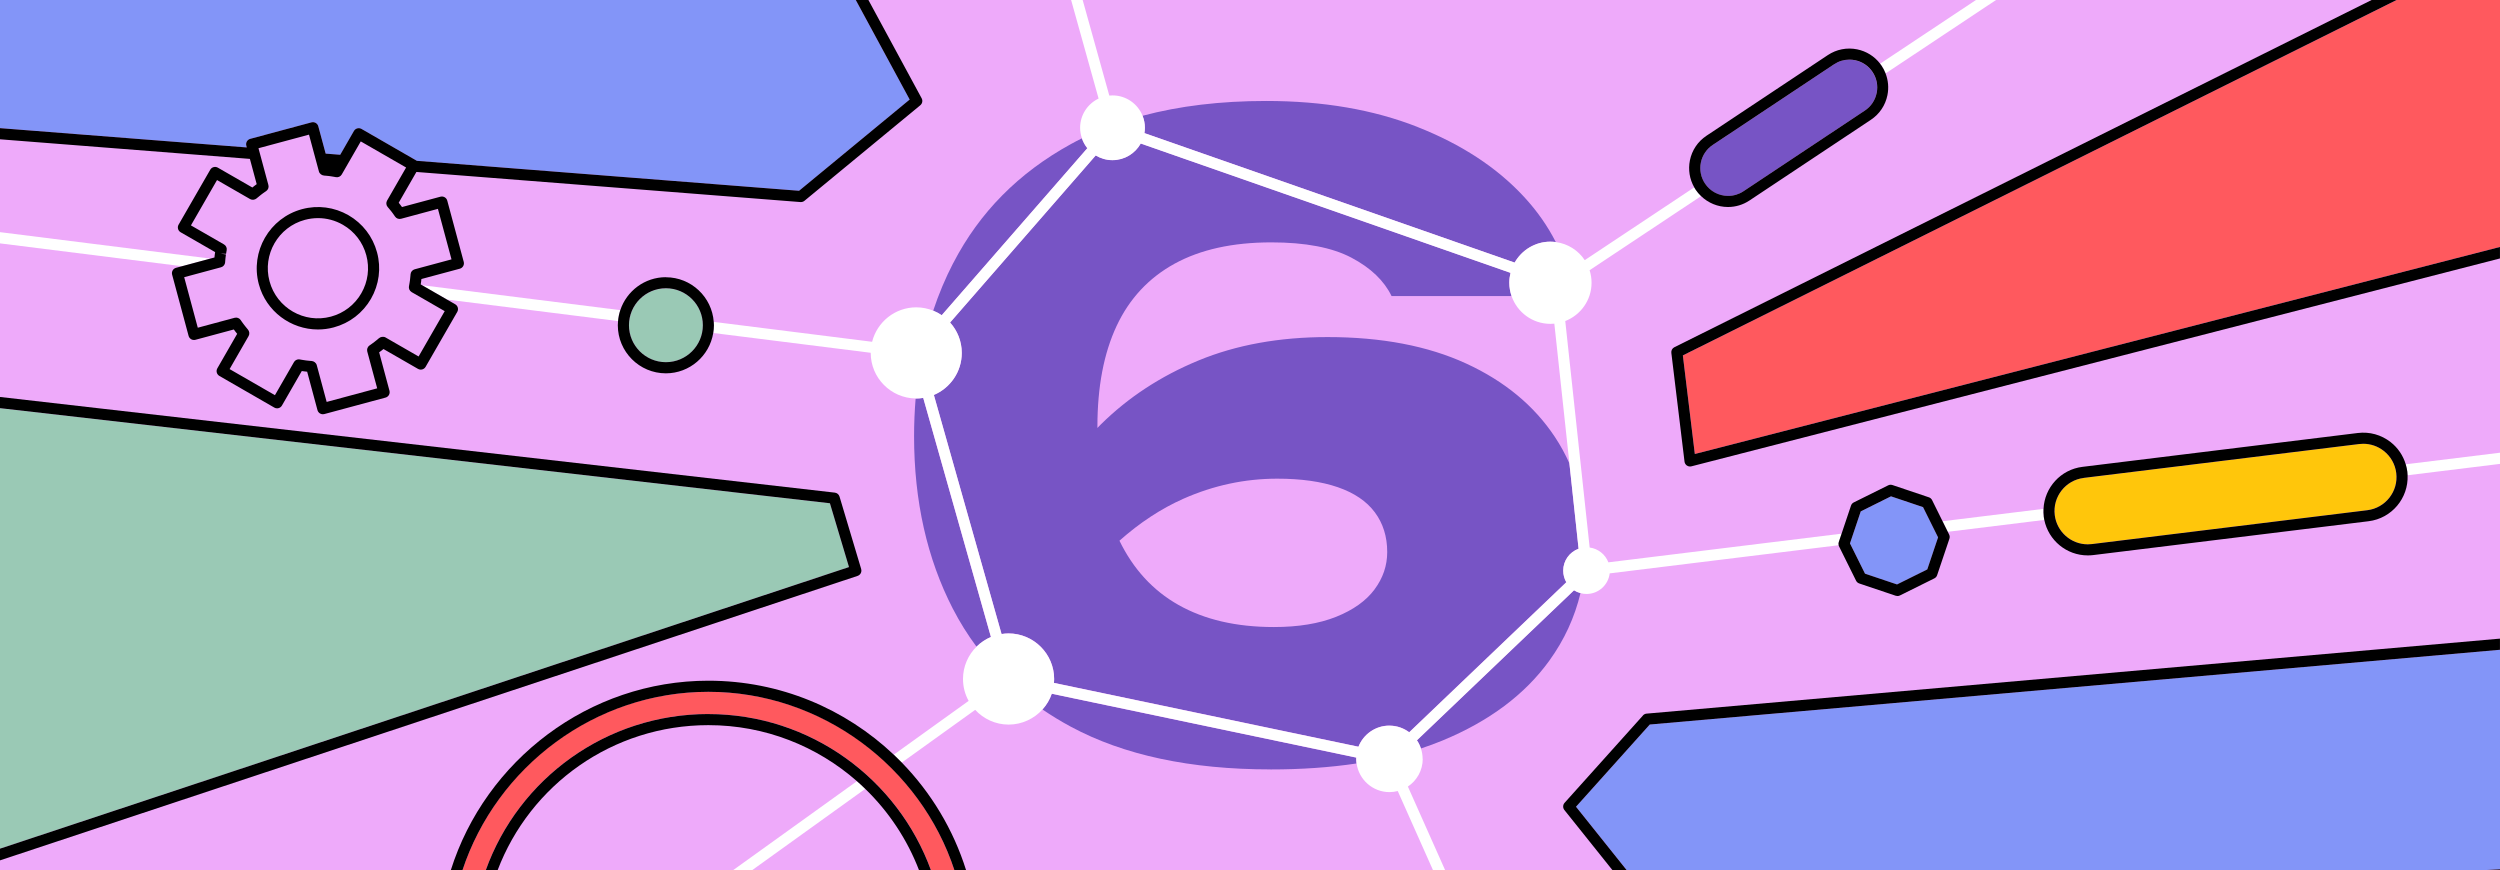<?xml version="1.0" encoding="UTF-8"?>
<svg id="Layer_2" xmlns="http://www.w3.org/2000/svg" viewBox="0 0 675 235">
  <defs>
    <style>
      .cls-1 {
        fill: #9ac9b5;
      }

      .cls-2 {
        fill: #7754c5;
      }

      .cls-3 {
        fill: #eeaafa;
      }

      .cls-4 {
        fill: #ff595e;
      }

      .cls-5 {
        fill: #fff;
      }

      .cls-6 {
        fill: #8395f8;
      }

      .cls-7 {
        fill: #ffc60b;
      }
    </style>
  </defs>
  <g id="Layer_3">
    <g>
      <rect class="cls-3" y="0" width="675" height="235"/>
      <g>
        <path class="cls-2" d="M422.9,157.21c-.53-.92-.84-1.99-.84-3.14,0-2.72,1.74-5.04,4.15-5.92l-2.48-23.05c-1.11-2.48-2.41-4.86-3.93-7.15-5.6-8.44-13.58-15.04-23.94-19.8-10.36-4.76-22.83-7.14-37.41-7.14-13.05,0-24.67,2.11-34.88,6.33-10.21,4.22-18.99,9.98-26.36,17.27-.31.31-.61.63-.91.94,0-.12,0-.24,0-.37,0-10.74,1.73-19.8,5.18-27.17,3.45-7.37,8.67-12.97,15.65-16.81,6.98-3.83,15.69-5.76,26.13-5.76,9.21,0,16.42,1.38,21.64,4.14,5.22,2.76,8.82,6.22,10.82,10.36h32.41c-.4-1.14-.62-2.36-.62-3.63,0-.92.12-1.8.33-2.66l-99.84-34.92c-1.5,2.68-4.36,4.49-7.64,4.49-1.66,0-3.2-.47-4.52-1.27l-39.32,45.11c1.96,2.18,3.16,5.05,3.16,8.21,0,5.1-3.11,9.48-7.54,11.35l18.28,64.55c.62-.1,1.24-.16,1.88-.16,6.79,0,12.32,5.53,12.32,12.32,0,.35-.02.7-.05,1.04l82.21,17.23c1.31-3.33,4.56-5.7,8.35-5.7,2.01,0,3.86.67,5.36,1.79l42.42-40.51ZM371.11,159.17c-2.3,3.07-5.75,5.53-10.36,7.37s-10.21,2.76-16.81,2.76c-10.13,0-18.73-1.99-25.79-5.99-6.87-3.88-12.16-9.66-15.9-17.32,5.51-4.89,11.27-8.67,17.29-11.34,8.13-3.6,16.58-5.41,25.32-5.41,6.45,0,11.89.77,16.34,2.3,4.45,1.54,7.79,3.8,10.01,6.79,2.22,2.99,3.34,6.56,3.34,10.71,0,3.68-1.15,7.06-3.45,10.13Z"/>
        <path class="cls-2" d="M257.38,71c-2.13,4.12-3.93,8.42-5.42,12.89.81.33,1.58.73,2.3,1.22l39.31-45.09c-.64-.79-1.14-1.68-1.47-2.66-1,.49-1.98,1-2.94,1.53-14.12,7.75-24.71,18.46-31.77,32.12Z"/>
        <path class="cls-2" d="M257.27,164.35c1.87,3.63,4,7.04,6.39,10.25,1.11-1.1,2.42-1.98,3.88-2.6l-18.28-64.55c-.61.1-1.24.16-1.88.16-.05,0-.11,0-.16,0-.27,3.3-.42,6.68-.42,10.13,0,17.5,3.49,33.04,10.47,46.62Z"/>
        <path class="cls-2" d="M382.74,34.28c-11.9-4.68-25.52-7.02-40.86-7.02-12.32,0-23.45,1.34-33.4,4,.4,1,.63,2.1.63,3.25,0,.49-.05.96-.13,1.43l99.96,34.96c1.91-3.37,5.52-5.65,9.66-5.65.49,0,.98.04,1.46.11-2.18-4.3-5.02-8.37-8.55-12.19-7.29-7.9-16.88-14.19-28.78-18.88Z"/>
        <path class="cls-2" d="M343.03,207.75c8.34,0,16.08-.54,23.22-1.61-.06-.4-.09-.81-.09-1.23,0-.12.01-.23.02-.35l-82.22-17.24c-.54,1.59-1.4,3.02-2.5,4.24,2.44,1.66,5,3.22,7.7,4.67,14.27,7.67,32.23,11.51,53.87,11.51Z"/>
        <path class="cls-2" d="M382.57,199.88c.46.67.82,1.42,1.08,2.21,2.02-.67,3.99-1.38,5.88-2.17,12.58-5.22,22.18-12.39,28.78-21.53,4.05-5.6,6.85-11.69,8.42-18.25-.63-.17-1.21-.43-1.75-.77l-42.41,40.5Z"/>
        <polygon class="cls-1" points="229.23 153.1 224.08 135.88 0 110.2 0 229.14 229.23 153.1"/>
        <path d="M232.52,153.64l-5.85-19.57c-.17-.57-.67-.99-1.27-1.06L0,107.18v3.02l224.08,25.68,5.15,17.23L0,229.14v3.16l231.55-76.81c.77-.26,1.2-1.08.96-1.85Z"/>
        <polygon class="cls-4" points="457.6 122.58 675 66.68 675 0 647.07 0 454.37 95.96 457.6 122.58"/>
        <path d="M457.6,122.58l-3.23-26.62L647.07,0h-6.73l-188.26,93.75c-.57.28-.9.89-.82,1.52l3.56,29.37c.05.43.29.81.64,1.06.25.17.55.26.85.26.12,0,.25-.02.37-.05l218.31-56.13v-3.1l-217.4,55.9Z"/>
        <path class="cls-5" d="M113.97,77.01l6.72,3.87,46.18,5.81c.09-1.02.3-2.01.61-2.95l-53.51-6.73Z"/>
        <polygon class="cls-5" points="56.79 69.82 0 62.68 0 65.71 49.14 71.88 56.79 69.82"/>
        <path class="cls-5" d="M231.37,210.92l-33.51,24.08h5.14l30.62-22.01c-.73-.71-1.48-1.4-2.25-2.08Z"/>
        <path class="cls-5" d="M384.11,204.91c0-.99-.17-1.93-.46-2.82-.26-.79-.62-1.53-1.08-2.21l42.41-40.5c.53.34,1.12.6,1.75.77.52.14,1.07.22,1.64.22,3.22,0,5.88-2.43,6.25-5.56l61.81-7.6c-.07-.28-.07-.58.03-.86l.76-2.26-62.96,7.74c-.81-2.12-2.73-3.69-5.05-4l-6.59-61.15c4.15-1.61,7.1-5.63,7.1-10.34,0-1.18-.19-2.32-.53-3.38l30.12-20.02c-.54-.52-1.04-1.09-1.46-1.73-.14-.21-.26-.43-.38-.64l-29.59,19.67c-1.73-2.62-4.55-4.45-7.8-4.88-.48-.06-.96-.11-1.46-.11-4.14,0-7.75,2.28-9.66,5.65l-99.96-34.96c.08-.47.13-.94.13-1.43,0-1.15-.23-2.24-.63-3.25-1.29-3.22-4.44-5.5-8.12-5.5-.29,0-.58.02-.87.04l-7.19-25.8h-3.12l7.42,26.61c-2.95,1.41-4.99,4.41-4.99,7.89,0,1,.18,1.95.49,2.85.34.98.84,1.87,1.47,2.66l-39.31,45.09c-.72-.49-1.49-.89-2.3-1.22-1.42-.57-2.97-.9-4.59-.9-5.75,0-10.57,3.96-11.92,9.3l-42.73-5.37c.02.3.05.6.05.9,0,.72-.07,1.42-.19,2.1l42.49,5.34s0,.02,0,.04c0,6.73,5.44,12.21,12.15,12.3.05,0,.11,0,.16,0,.64,0,1.27-.06,1.88-.16l18.28,64.55c-1.46.61-2.77,1.5-3.88,2.6-2.26,2.23-3.67,5.33-3.67,8.75,0,2.14.55,4.16,1.52,5.91l-20.18,14.5c.74.7,1.46,1.41,2.17,2.13l19.78-14.21c2.25,2.44,5.46,3.98,9.04,3.98s6.89-1.59,9.15-4.1c1.1-1.22,1.96-2.66,2.5-4.24l82.22,17.24c0,.12-.02.23-.02.35,0,.42.04.82.09,1.23.6,4.37,4.35,7.75,8.88,7.75.77,0,1.51-.11,2.23-.29l9.54,21.41h3.28l-10.08-22.62c2.41-1.61,4.01-4.36,4.01-7.47ZM375.13,195.93c-3.79,0-7.03,2.37-8.35,5.7l-82.21-17.23c.03-.34.05-.69.05-1.04,0-6.79-5.53-12.32-12.32-12.32-.64,0-1.27.06-1.88.16l-18.28-64.55c4.42-1.87,7.54-6.25,7.54-11.35,0-3.16-1.2-6.03-3.16-8.21l39.32-45.11c1.32.8,2.87,1.27,4.52,1.27,3.28,0,6.14-1.81,7.64-4.49l99.84,34.92c-.21.85-.33,1.74-.33,2.66,0,1.27.23,2.49.62,3.63,1.51,4.34,5.63,7.47,10.48,7.47.36,0,.71-.02,1.06-.05l4.07,37.72,2.48,23.05c-2.42.88-4.15,3.2-4.15,5.92,0,1.14.31,2.21.84,3.14l-42.42,40.51c-1.5-1.12-3.35-1.79-5.36-1.79Z"/>
        <path class="cls-5" d="M649.97,127.36c.04.32.06.64.07.96l24.96-3.07v-3.02l-25.46,3.13c.19.65.35,1.31.43,2Z"/>
        <path class="cls-5" d="M551.96,140.38c-.06-.31-.12-.63-.16-.95-.08-.69-.1-1.37-.06-2.04l-27.27,3.35,1.41,2.85,26.08-3.21Z"/>
        <path class="cls-5" d="M508.09,17.8c.42.64.77,1.31,1.04,2.01l29.81-19.82h-5.42l-25.88,17.2c.15.2.31.39.44.6Z"/>
        <path class="cls-3" d="M89.35,85.49c3.49-.94,6.4-3.18,8.21-6.31,1.8-3.13,2.28-6.78,1.34-10.27s-3.18-6.4-6.31-8.21c-2.08-1.2-4.39-1.81-6.73-1.81-1.18,0-2.37.16-3.54.47-7.2,1.94-11.49,9.38-9.55,16.58,1.94,7.2,9.37,11.49,16.58,9.55Z"/>
        <path class="cls-1" d="M179.79,77.84c-5.5,0-9.97,4.48-9.97,9.98s4.47,9.98,9.97,9.98,9.98-4.48,9.98-9.98-4.47-9.98-9.98-9.98Z"/>
        <path d="M179.79,74.84c-5.73,0-10.6,3.74-12.31,8.9-.31.94-.52,1.93-.61,2.95-.03.37-.06.75-.06,1.13,0,7.15,5.82,12.98,12.97,12.98,6.44,0,11.78-4.72,12.79-10.87.11-.69.19-1.39.19-2.1,0-.3-.02-.6-.05-.9-.47-6.73-6.08-12.07-12.93-12.07ZM179.79,97.79c-5.5,0-9.97-4.48-9.97-9.98s4.47-9.98,9.97-9.98,9.98,4.48,9.98,9.98-4.47,9.98-9.98,9.98Z"/>
        <path class="cls-4" d="M191.26,192.79c27.62,0,51.21,17.62,60.12,42.21h6.33c-9.16-27.95-35.48-48.21-66.45-48.21s-57.17,20.19-66.41,48.21h6.28c8.93-24.85,32.62-42.21,60.12-42.21Z"/>
        <path d="M191.26,192.79c-27.5,0-51.2,17.35-60.12,42.21h3.2c8.78-23.14,31.09-39.21,56.92-39.21,15.35,0,29.39,5.72,40.11,15.13.77.67,1.52,1.36,2.25,2.08,6.33,6.14,11.33,13.63,14.54,22.01h3.21c-8.91-24.59-32.49-42.21-60.12-42.21Z"/>
        <path d="M241.32,203.77c-13.07-12.37-30.69-19.98-50.06-19.98-32.23,0-60.21,21.5-69.56,51.21h3.15c9.24-28.02,35.82-48.21,66.41-48.21s57.29,20.25,66.45,48.21h3.15c-3.46-11.05-9.48-20.99-17.37-29.1-.71-.73-1.43-1.44-2.17-2.13Z"/>
        <polygon class="cls-6" points="512.19 157.81 520.37 153.75 523.28 145.1 519.22 136.93 510.57 134.02 502.4 138.07 499.49 146.72 503.55 154.9 512.19 157.81"/>
        <path d="M496.42,147.21c.03.1.06.19.11.29l4.61,9.29c.18.36.49.63.87.75l9.83,3.31c.16.05.32.08.48.08.23,0,.46-.05.67-.16l9.29-4.61c.36-.18.63-.49.75-.87l3.31-9.83c.13-.38.1-.79-.08-1.15l-.36-.73-1.41-2.85-2.83-5.71c-.18-.36-.49-.63-.87-.75l-9.83-3.31c-.38-.13-.79-.1-1.15.08l-9.29,4.61c-.36.18-.63.49-.75.87l-2.54,7.56-.76,2.26c-.09.28-.1.58-.03.86ZM502.4,138.07l8.17-4.06,8.65,2.91,4.06,8.17-2.91,8.65-8.17,4.06-8.65-2.91-4.06-8.17,2.91-8.65Z"/>
        <path class="cls-7" d="M563.7,146.97c.37,0,.74-.02,1.11-.07l74.35-9.14c4.92-.61,8.44-5.11,7.83-10.03-.29-2.39-1.5-4.52-3.39-6-1.6-1.25-3.53-1.91-5.52-1.91-.37,0-.74.02-1.12.07l-74.35,9.14c-4.92.61-8.44,5.11-7.83,10.03.55,4.51,4.39,7.9,8.92,7.9Z"/>
        <path d="M551.8,139.43c.04.32.1.64.16.95,1.14,5.53,6.02,9.58,11.74,9.58.49,0,.99-.03,1.48-.09l74.35-9.14c6.24-.77,10.78-6.23,10.52-12.41-.01-.32-.03-.64-.07-.96-.08-.69-.24-1.35-.43-2-.71-2.36-2.11-4.45-4.09-6-2.53-1.97-5.67-2.84-8.85-2.45l-74.35,9.14c-5.88.72-10.24,5.61-10.51,11.33-.03.67-.02,1.35.06,2.04ZM562.61,129.03l74.35-9.14c.37-.05.75-.07,1.12-.07,2,0,3.92.66,5.52,1.91,1.89,1.48,3.1,3.61,3.39,6,.61,4.93-2.91,9.43-7.83,10.03l-74.35,9.14c-.37.05-.74.07-1.11.07-4.53,0-8.37-3.4-8.92-7.9-.61-4.93,2.91-9.43,7.83-10.03Z"/>
        <polygon class="cls-6" points="675 234.72 675 175.43 445.45 195.61 425.52 217.81 439.26 235 669.46 235 675 234.72"/>
        <path d="M443.61,193.17l-21.17,23.59c-.49.55-.51,1.37-.06,1.94l13.04,16.31h3.84l-13.74-17.19,19.92-22.2,229.55-20.18v-3.01l-230.41,20.25c-.38.03-.73.21-.99.49Z"/>
        <polygon points="675 235 675 234.72 669.46 235 675 235"/>
        <path class="cls-6" d="M0,34.6l66.64,5.22-.13-.48c-.22-.8.26-1.62,1.06-1.84l16.54-4.45c.79-.22,1.62.26,1.84,1.06l1.99,7.38,3.93.31,3.7-6.43c.41-.72,1.33-.96,2.05-.55l14.84,8.55s.04.04.07.06l103.23,8.09,29.86-24.63L231.06,0H0v34.6Z"/>
        <path class="cls-2" d="M500.83,16.26c-.5-.1-1-.15-1.5-.15-1.46,0-2.89.43-4.14,1.26l-32.77,21.78c-1.67,1.11-2.8,2.8-3.2,4.77-.4,1.96,0,3.96,1.11,5.63,1.39,2.1,3.73,3.35,6.25,3.35,1.48,0,2.91-.43,4.14-1.25l32.77-21.78c1.67-1.11,2.8-2.8,3.2-4.76.4-1.96,0-3.96-1.11-5.63-1.11-1.67-2.8-2.81-4.76-3.2Z"/>
        <path d="M507.64,17.2c-1.54-2-3.72-3.37-6.23-3.88-2.75-.55-5.55,0-7.89,1.55l-32.77,21.78c-2.34,1.55-3.93,3.92-4.48,6.67-.5,2.5-.08,5.04,1.16,7.24.12.22.24.43.38.64.42.64.92,1.21,1.46,1.73,1.94,1.87,4.53,2.96,7.29,2.96,2.07,0,4.08-.61,5.8-1.76l32.77-21.78c2.34-1.55,3.93-3.92,4.48-6.67.4-2,.21-4.02-.51-5.87-.27-.7-.61-1.37-1.04-2.01-.14-.21-.29-.41-.44-.6ZM506.7,25.1c-.4,1.96-1.53,3.66-3.2,4.76l-32.77,21.78c-1.23.82-2.67,1.25-4.14,1.25-2.52,0-4.86-1.25-6.25-3.35-1.11-1.67-1.5-3.67-1.11-5.63.4-1.96,1.53-3.66,3.2-4.77l32.77-21.78c1.25-.83,2.67-1.26,4.14-1.26.5,0,1,.05,1.5.15,1.96.4,3.66,1.53,4.76,3.2,1.11,1.67,1.5,3.67,1.11,5.63Z"/>
        <path class="cls-3" d="M67.55,53.75l-8.93-5.14-7.05,12.24,8.93,5.14c.56.32.85.97.72,1.6l-.07.37c-.03.18-.06.37-.09.57l-1.51-.06,1.48.23c-.02.16-.05.32-.07.49-.02.17-.04.34-.06.5-.03.3-.06.52-.07.74l-.02.28s0,.1,0,.1c-.04.64-.49,1.18-1.11,1.35l-9.95,2.68,3.67,13.64,9.95-2.68c.62-.17,1.28.08,1.63.61l.21.31c.13.19.26.36.39.54.15.2.25.34.35.47.1.13.2.25.3.38.2.25.34.42.48.59l.21.25c.43.48.53,1.22.21,1.77l-5.14,8.93,12.24,7.05,5.14-8.93c.27-.47.77-.75,1.3-.75.1,0,.19,0,.29.03l.37.07c.21.04.42.07.64.1.26.04.42.07.59.09.18.02.35.04.53.06.27.03.49.05.71.07l.3.02c.64.04,1.26.49,1.42,1.11l2.68,9.95,13.64-3.67-2.68-9.95c-.17-.62.08-1.28.62-1.64l.31-.21c.18-.12.36-.26.54-.39.19-.14.33-.24.47-.35.13-.1.26-.21.39-.31,0,0,.08-.06.08-.06.17-.13.33-.27.5-.41l.21-.19c.48-.43,1.25-.55,1.81-.23l8.93,5.14,7.05-12.24-8.93-5.14c-.56-.32-.85-.96-.72-1.59,0,0,.02-.1.02-.1l.05-.27c.04-.22.07-.44.11-.66,0,0,0,0,0-.01.03-.19.06-.38.09-.57.02-.19.04-.38.06-.57.02-.22.05-.44.07-.66l.03-.37c.04-.64.48-1.19,1.11-1.36l9.95-2.68-3.67-13.64-9.95,2.68c-.62.17-1.28-.08-1.64-.62l-.21-.31c-.12-.18-.25-.36-.38-.53l-.08-.11c-.09-.12-.18-.24-.27-.36-.1-.13-.2-.25-.3-.37l-.07-.08c-.14-.17-.28-.34-.42-.51l-.24-.28c-.43-.48-.5-1.18-.17-1.74l5.14-8.93-12.24-7.05-5.14,8.93c-.32.56-.95.85-1.59.72l-.37-.07c-.21-.04-.43-.07-.65-.11-.24-.04-.41-.06-.58-.09-.16-.02-.33-.04-.49-.06-.31-.03-.53-.06-.75-.07l-.29-.02c-.64-.04-1.27-.49-1.44-1.11l-2.68-9.95-13.64,3.67,2.68,9.95c.17.62-.08,1.28-.61,1.63l-.32.21c-.16.11-.32.23-.48.34l-.15.11c-.12.09-.25.18-.37.28-.14.1-.27.21-.4.32-.23.18-.4.32-.57.47l-.25.22c-.48.42-1.21.52-1.77.2ZM81.54,56.46c4.26-1.15,8.72-.57,12.54,1.64,3.83,2.2,6.57,5.76,7.71,10.03,1.15,4.26.57,8.72-1.64,12.54-2.2,3.83-5.76,6.57-10.03,7.71-1.43.39-2.87.57-4.29.57-7.29,0-13.98-4.87-15.97-12.23-2.37-8.8,2.86-17.89,11.67-20.26Z"/>
        <path d="M69.3,49.73s-.05.03-.07.05l-.09.07c-.14.1-.29.21-.43.32-.16.12-.31.24-.51.41-.02.02-.04.03-.06.05l-9.32-5.36c-.72-.41-1.63-.17-2.05.55l-8.55,14.84c-.2.34-.25.75-.15,1.14s.36.71.7.91l9.32,5.36s-.03.17-.03.17c-.03.19-.06.37-.08.55-.03.19-.05.39-.07.65,0,.03,0,.06,0,.08l-1.11.3-7.66,2.06-1.61.43c-.8.22-1.27,1.04-1.06,1.84l4.45,16.54c.1.38.36.71.7.91.34.2.75.25,1.14.15l10.38-2.79s.06.08.09.13c.11.16.23.31.35.47.11.15.23.29.41.51.02.02.03.04.05.06l-5.36,9.32c-.41.72-.17,1.63.55,2.05l14.84,8.55c.34.2.75.25,1.14.15.38-.1.71-.36.91-.7l5.36-9.32s.1.02.15.02c.19.03.38.06.57.08.2.03.4.05.65.07h.08s2.79,10.39,2.79,10.39c.1.38.36.71.7.91.23.13.49.2.75.2.13,0,.26-.02.39-.05l16.54-4.45c.8-.22,1.27-1.04,1.06-1.84l-2.79-10.38s.07-.05.11-.08c.16-.12.32-.23.48-.35.15-.12.3-.24.53-.42l.05-.04,9.32,5.36c.72.41,1.63.17,2.05-.55l8.55-14.84c.41-.72.17-1.63-.55-2.05l-2.21-1.27-6.72-3.87-.39-.23s0-.05.01-.08c.03-.21.07-.43.1-.65.03-.22.05-.43.07-.64,0-.03,0-.06,0-.08l10.38-2.79c.38-.1.71-.35.91-.7s.25-.75.15-1.14l-4.45-16.54c-.21-.8-1.04-1.27-1.84-1.06l-10.38,2.79s-.03-.05-.05-.07l-.08-.1c-.1-.14-.21-.28-.31-.42-.11-.15-.23-.29-.34-.43l-.06-.08s-.04-.04-.05-.06l4.78-8.31,103.7,8.13s.08,0,.12,0c.35,0,.68-.12.95-.34l31.28-25.8c.55-.46.71-1.24.37-1.87L234.47,0h-3.41l14.55,26.88-29.86,24.63-103.23-8.09s-.04-.04-.07-.06l-14.84-8.55c-.72-.41-1.63-.17-2.05.55l-3.7,6.43-3.93-.31-1.99-7.38c-.21-.8-1.04-1.27-1.84-1.06l-16.54,4.45c-.8.22-1.27,1.04-1.06,1.84l.13.48L0,34.6v3.01l67.47,5.29,1.84,6.83ZM90.2,44.68h0s-.03,0-.05,0h.05ZM69.57,53.33c.17-.14.34-.28.57-.47.13-.11.27-.21.4-.32.12-.1.25-.19.37-.28l.15-.11c.16-.12.32-.23.48-.34l.32-.21c.53-.36.78-1.01.61-1.63l-2.68-9.95,13.64-3.67,2.68,9.95c.17.62.79,1.07,1.44,1.11l.29.02c.22.02.44.04.75.07.17.02.33.04.49.06.17.02.34.05.58.09.22.03.44.07.65.11l.37.07c.64.13,1.27-.17,1.59-.72l5.14-8.93,12.24,7.05-5.14,8.93c-.32.56-.25,1.26.17,1.74l.24.28c.14.17.28.34.42.51l.07.08c.1.12.2.25.3.37.09.12.18.24.27.36l.08.11c.13.18.26.36.38.53l.21.31c.36.54,1.02.79,1.64.62l9.95-2.68,3.67,13.64-9.95,2.68c-.62.17-1.07.72-1.11,1.36l-.03.37c-.02.22-.04.44-.07.66-.02.19-.04.39-.06.57-.03.19-.06.38-.09.57,0,0,0,0,0,.01-.03.22-.07.44-.11.66l-.05.27s-.02.1-.02.1c-.12.63.17,1.27.72,1.59l8.93,5.14-7.05,12.24-8.93-5.14c-.56-.32-1.32-.19-1.81.23l-.21.19c-.16.14-.33.27-.5.41,0,0-.08.06-.08.06-.13.1-.26.21-.39.31-.14.11-.28.21-.47.35-.18.13-.36.26-.54.39l-.31.21c-.54.36-.78,1.02-.62,1.64l2.68,9.95-13.64,3.67-2.68-9.95c-.17-.62-.78-1.07-1.42-1.11l-.3-.02c-.22-.02-.44-.04-.71-.07-.18-.02-.35-.04-.53-.06-.17-.02-.33-.05-.59-.09-.21-.03-.43-.07-.64-.1l-.37-.07c-.1-.02-.19-.03-.29-.03-.53,0-1.03.28-1.3.75l-5.14,8.93-12.24-7.05,5.14-8.93c.32-.56.22-1.29-.21-1.77l-.21-.25c-.14-.17-.28-.34-.48-.59-.1-.13-.2-.25-.3-.38-.1-.13-.2-.27-.35-.47-.13-.18-.26-.36-.39-.54l-.21-.31c-.36-.53-1.02-.78-1.63-.61l-9.95,2.68-3.67-13.64,9.95-2.68c.62-.17,1.06-.71,1.11-1.35,0,0,0-.1,0-.1l.02-.28c.02-.22.04-.44.07-.74.02-.17.03-.33.06-.5.02-.16.05-.32.07-.49l-1.48-.23h0,0l1.51.06c.03-.19.06-.38.09-.57l.07-.37c.13-.63-.16-1.28-.72-1.6l-8.93-5.14,7.05-12.24,8.93,5.14c.56.32,1.29.22,1.77-.2l.25-.22Z"/>
        <path d="M85.84,88.96c1.42,0,2.86-.18,4.29-.57,4.26-1.15,7.82-3.89,10.03-7.71,2.2-3.83,2.79-8.28,1.64-12.54-1.15-4.26-3.89-7.82-7.71-10.03-3.83-2.2-8.28-2.78-12.54-1.64-8.8,2.37-14.03,11.46-11.67,20.26,1.98,7.37,8.68,12.23,15.97,12.23ZM82.32,59.36c1.17-.31,2.36-.47,3.54-.47,2.34,0,4.65.61,6.73,1.81,3.13,1.8,5.37,4.72,6.31,8.21s.46,7.14-1.34,10.27c-1.8,3.13-4.72,5.37-8.21,6.31-7.21,1.94-14.64-2.34-16.58-9.55-1.94-7.2,2.34-14.64,9.55-16.58Z"/>
      </g>
    </g>
  </g>
</svg>